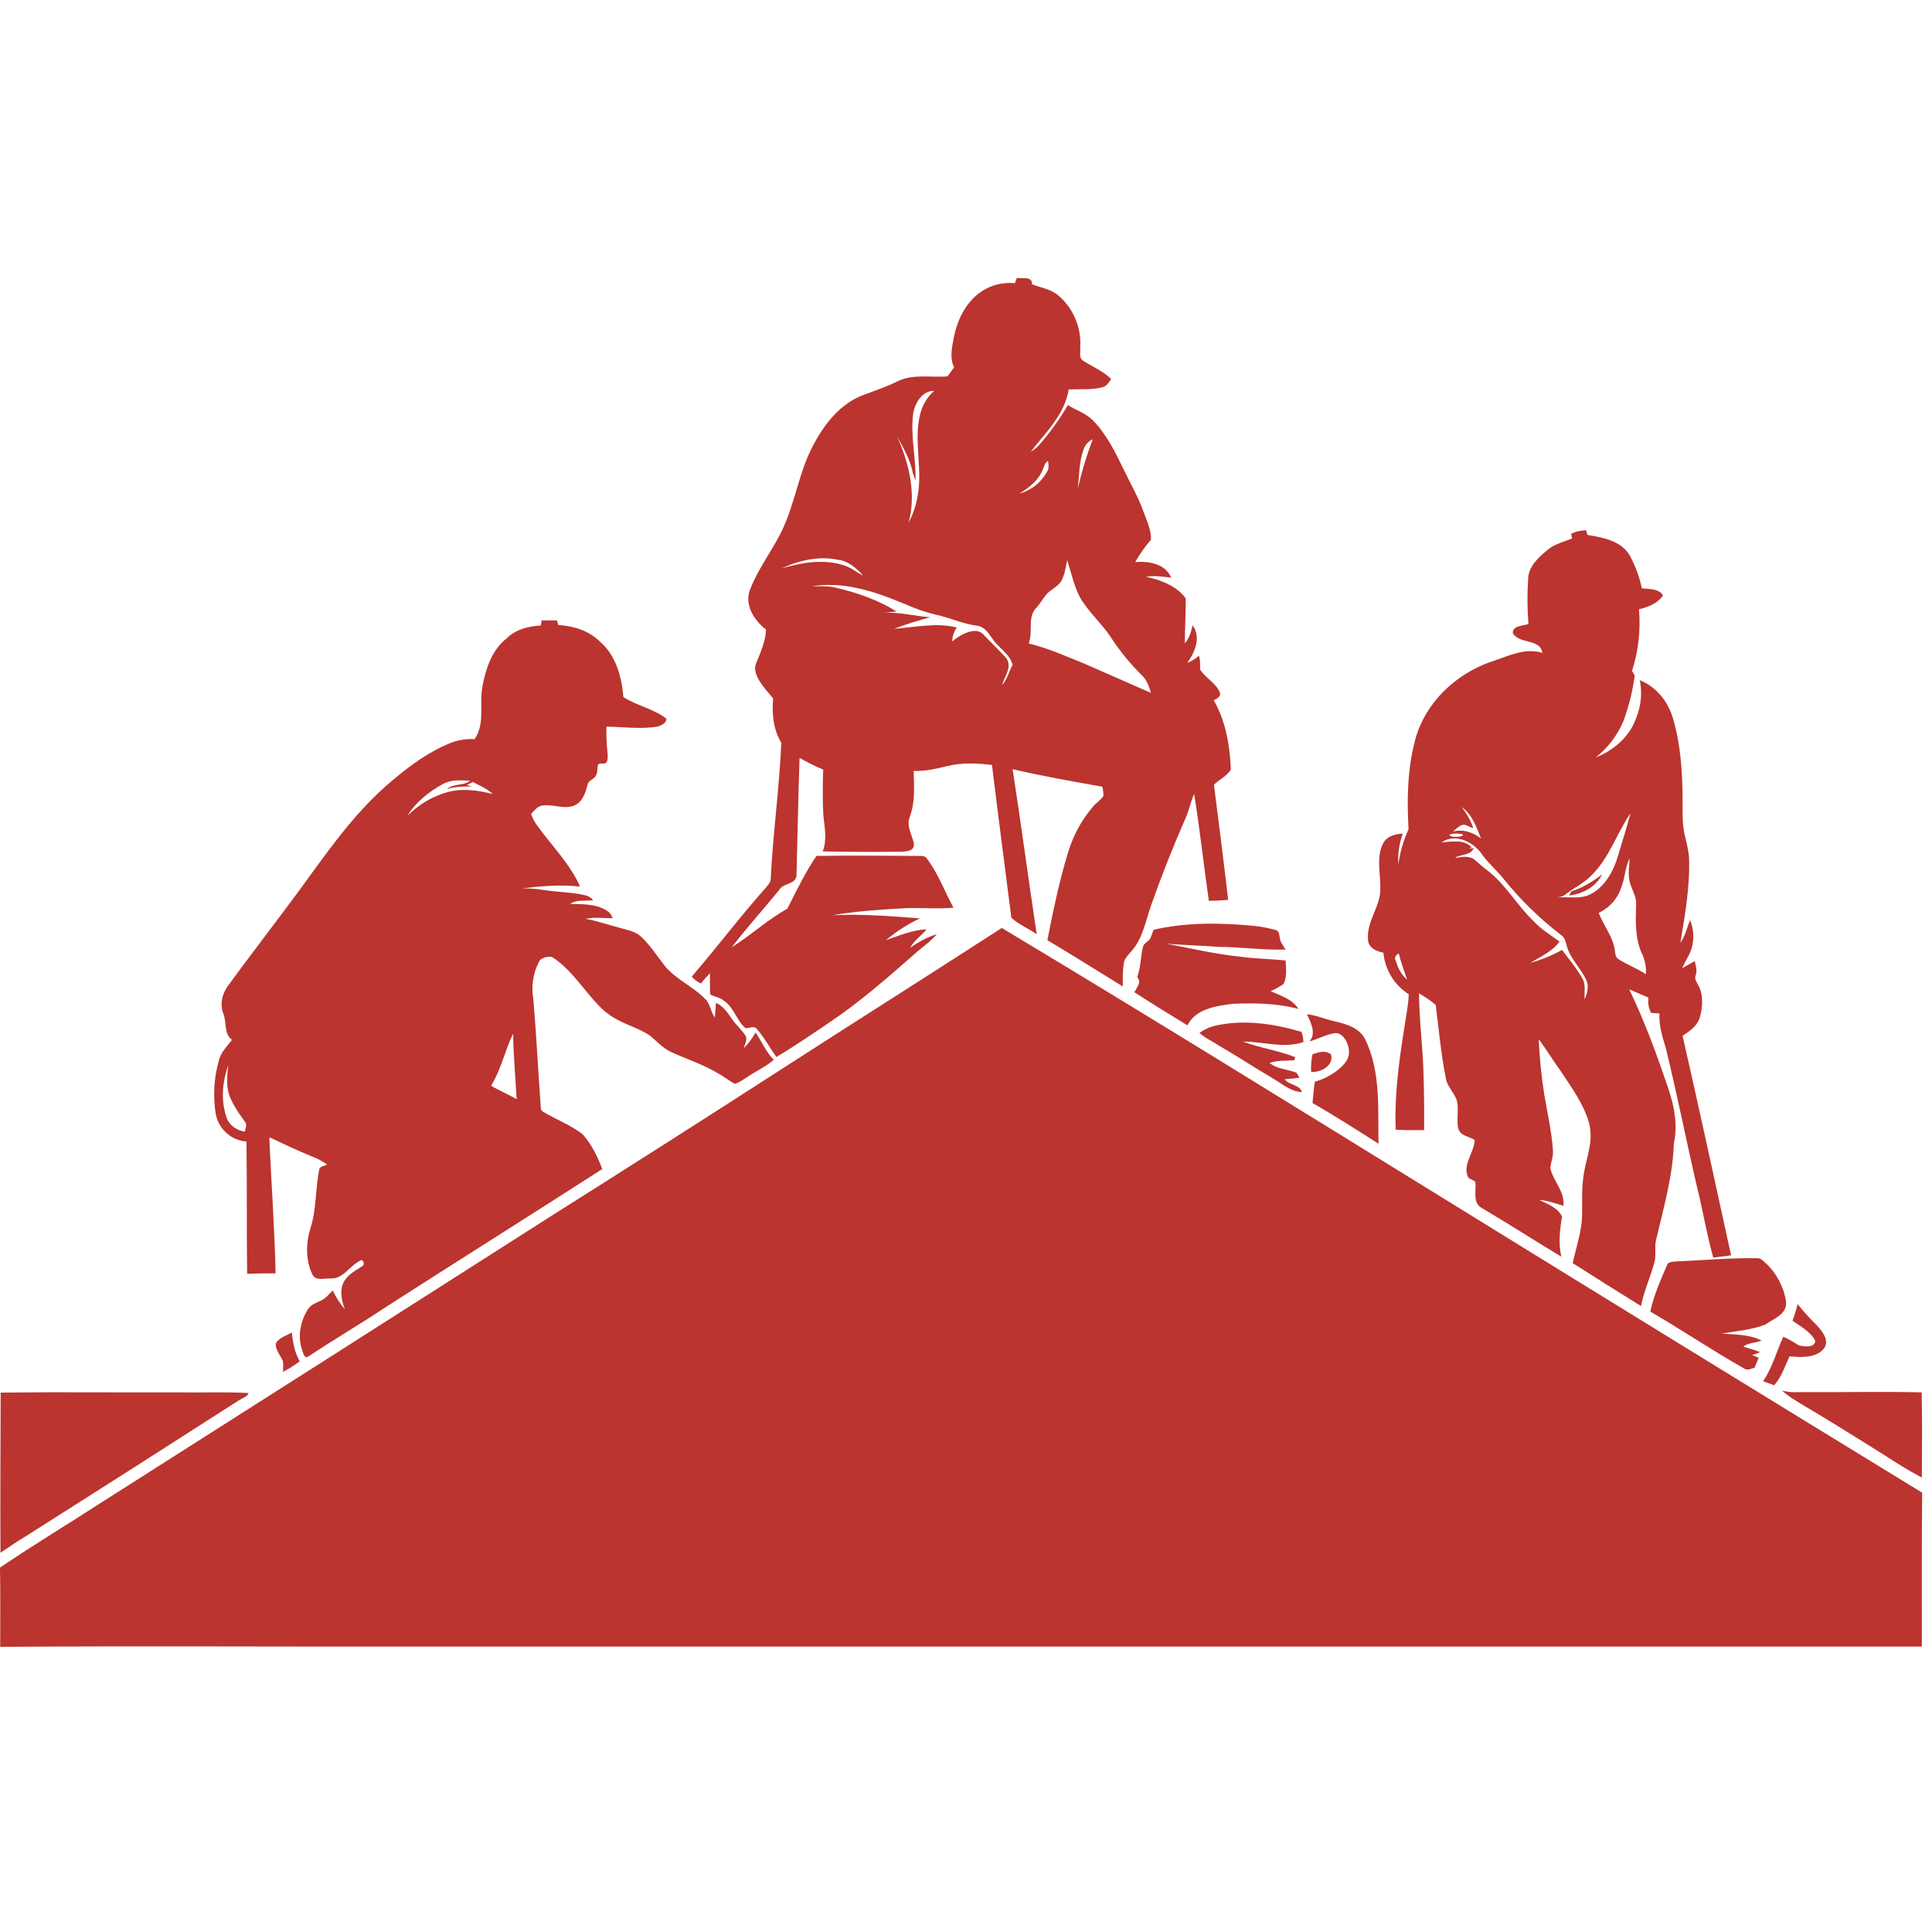 <svg xmlns="http://www.w3.org/2000/svg" xmlns:xlink="http://www.w3.org/1999/xlink" width="150" zoomAndPan="magnify" viewBox="0 0 112.5 112.5" height="150" preserveAspectRatio="xMidYMid meet" version="1.2"><defs><clipPath id="a6cba7e6a8"><path d="M 40 16.031 L 72 16.031 L 72 62 L 40 62 Z M 40 16.031 "/></clipPath><clipPath id="dff2095eb4"><path d="M 0 54 L 112 54 L 112 95.926 L 0 95.926 Z M 0 54 "/></clipPath></defs><g id="935cdb941a"><g clip-rule="nonzero" clip-path="url(#a6cba7e6a8)"><path style=" stroke:none;fill-rule:nonzero;fill:#bb342f;fill-opacity:1;" d="M 44.539 51.754 C 43.062 53.414 41.73 55.188 40.277 56.871 C 40.43 57.039 40.605 57.176 40.809 57.273 C 40.977 57.066 41.16 56.859 41.34 56.664 C 41.352 57.066 41.328 57.48 41.352 57.895 C 41.586 58.062 41.91 58.051 42.129 58.258 C 42.738 58.645 42.883 59.422 43.414 59.875 C 43.633 59.875 43.93 59.695 44.086 59.941 C 44.527 60.434 44.824 61.027 45.211 61.547 C 46.301 60.898 47.336 60.188 48.387 59.473 C 50.121 58.309 51.688 56.922 53.27 55.539 C 53.695 55.148 54.188 54.84 54.551 54.398 C 53.98 54.566 53.477 54.863 52.996 55.188 C 53.23 54.762 53.656 54.488 53.953 54.113 C 53.125 54.152 52.363 54.477 51.586 54.746 C 52.191 54.242 52.852 53.816 53.566 53.477 C 51.871 53.348 50.172 53.207 48.477 53.297 C 49.809 53.062 51.156 52.973 52.504 52.895 C 53.516 52.832 54.523 52.945 55.523 52.855 C 55.004 51.91 54.641 50.887 53.992 50.02 C 53.84 49.762 53.516 49.863 53.27 49.84 C 51.363 49.824 49.461 49.812 47.543 49.84 C 46.883 50.809 46.379 51.871 45.848 52.91 C 44.695 53.555 43.723 54.461 42.609 55.16 C 43.488 54.008 44.473 52.934 45.379 51.809 C 45.613 51.418 46.301 51.508 46.379 51.016 C 46.441 48.727 46.48 46.418 46.559 44.129 C 47 44.387 47.457 44.617 47.934 44.812 C 47.906 45.707 47.895 46.613 47.945 47.508 C 48.023 48.195 48.164 48.918 47.906 49.578 C 49.434 49.605 50.977 49.617 52.504 49.594 C 52.777 49.578 53.203 49.566 53.215 49.203 C 53.23 48.84 52.738 48.141 52.969 47.586 C 53.293 46.73 53.23 45.797 53.203 44.891 C 53.875 44.918 54.523 44.762 55.172 44.605 C 56.016 44.398 56.906 44.438 57.762 44.543 C 58.125 47.508 58.512 50.473 58.891 53.438 C 59.316 53.84 59.887 54.062 60.367 54.398 C 59.887 51.199 59.457 47.988 58.965 44.789 C 60.688 45.191 62.438 45.5 64.188 45.812 C 64.234 45.988 64.258 46.172 64.25 46.355 C 64.082 46.602 63.809 46.758 63.629 46.988 C 62.957 47.785 62.473 48.684 62.18 49.684 C 61.672 51.34 61.324 53.051 60.988 54.746 C 62.465 55.629 63.914 56.535 65.379 57.441 C 65.379 56.938 65.363 56.43 65.469 55.953 C 65.559 55.719 65.754 55.551 65.91 55.355 C 66.555 54.617 66.711 53.609 67.035 52.699 C 67.633 51.004 68.293 49.332 69.016 47.688 C 69.238 47.223 69.316 46.703 69.535 46.238 C 69.871 48.297 70.09 50.383 70.391 52.453 C 70.766 52.453 71.141 52.43 71.516 52.402 C 71.258 50.164 70.973 47.934 70.688 45.695 C 71 45.383 71.453 45.191 71.672 44.812 C 71.621 43.43 71.375 41.992 70.676 40.773 C 70.855 40.695 71.152 40.539 71.012 40.281 C 70.766 39.738 70.184 39.477 69.883 38.984 C 69.871 38.715 69.91 38.441 69.809 38.184 C 69.609 38.363 69.383 38.504 69.133 38.598 C 69.586 37.988 69.949 37.094 69.445 36.41 C 69.352 36.785 69.262 37.172 68.992 37.457 C 68.992 36.59 69.055 35.711 69.043 34.84 C 68.512 34.117 67.594 33.766 66.738 33.586 C 67.23 33.496 67.723 33.586 68.199 33.637 C 67.863 32.82 66.879 32.664 66.102 32.73 C 66.367 32.262 66.672 31.828 67.023 31.422 C 67.035 30.852 66.777 30.32 66.582 29.789 C 66.27 28.91 65.793 28.094 65.391 27.254 C 64.988 26.41 64.418 25.258 63.641 24.48 C 63.242 24.066 62.672 23.898 62.18 23.586 C 61.688 24.434 61.117 25.223 60.469 25.957 C 60.336 26.094 60.184 26.211 60.016 26.309 C 60.883 25.191 61.996 24.145 62.23 22.68 C 62.879 22.641 63.551 22.719 64.188 22.551 C 64.434 22.5 64.574 22.266 64.703 22.07 C 64.238 21.605 63.617 21.359 63.07 21.008 C 62.801 20.84 62.93 20.465 62.902 20.207 C 62.938 19.629 62.84 19.078 62.613 18.547 C 62.383 18.016 62.051 17.562 61.609 17.188 C 61.168 16.828 60.598 16.75 60.094 16.555 C 60.121 16.062 59.523 16.242 59.211 16.18 L 59.098 16.488 C 58.219 16.418 57.449 16.672 56.789 17.254 C 56.105 17.887 55.703 18.781 55.535 19.688 C 55.43 20.246 55.289 20.855 55.559 21.387 L 55.172 21.918 C 54.199 21.992 53.176 21.762 52.27 22.199 C 51.648 22.512 50.988 22.73 50.34 22.977 C 48.93 23.469 47.957 24.738 47.297 26.035 C 46.52 27.535 46.301 29.246 45.59 30.773 C 45.043 31.965 44.203 33.004 43.723 34.219 C 43.281 35.125 43.879 36.109 44.605 36.656 C 44.578 37.355 44.281 38 44.02 38.648 C 43.762 39.297 44.551 40.102 45.02 40.668 C 44.941 41.562 45.031 42.484 45.496 43.258 C 45.379 45.914 45.004 48.57 44.875 51.227 C 44.852 51.434 44.668 51.586 44.539 51.754 Z M 63.098 26.164 C 63.191 25.895 63.371 25.699 63.629 25.582 C 63.27 26.527 62.977 27.496 62.75 28.484 C 62.852 27.719 62.824 26.914 63.098 26.164 Z M 61.777 33.871 C 61.996 33.496 62.051 33.043 62.141 32.625 C 62.426 33.457 62.566 34.363 63.086 35.102 C 63.602 35.84 64.172 36.355 64.641 37.043 C 65.176 37.875 65.801 38.641 66.504 39.336 C 66.789 39.594 66.906 39.984 67.023 40.348 L 63.176 38.66 C 62.102 38.223 61.027 37.742 59.898 37.469 C 60.184 36.785 59.781 35.891 60.391 35.348 C 60.586 35.113 60.742 34.84 60.934 34.609 C 61.129 34.375 61.559 34.18 61.777 33.871 Z M 60.793 27.176 C 60.824 27.031 60.902 26.918 61.027 26.836 C 61.066 27.059 61.09 27.289 60.961 27.484 C 60.598 28.125 60.062 28.543 59.355 28.742 C 59.965 28.379 60.574 27.887 60.781 27.176 Z M 53.176 27.59 C 53.207 27.723 53.25 27.852 53.309 27.977 C 53.348 26.668 52.996 25.359 53.176 24.055 C 53.293 23.445 53.695 22.758 54.395 22.758 C 54 23.117 53.734 23.551 53.594 24.066 C 53.176 25.633 53.734 27.266 53.438 28.844 C 53.348 29.406 53.172 29.938 52.906 30.438 C 53.371 28.754 52.93 26.953 52.23 25.398 C 52.609 26.098 53.035 26.812 53.164 27.602 Z M 52.66 35.152 C 53.258 35.434 53.879 35.648 54.523 35.801 C 55.328 35.969 56.066 36.332 56.883 36.434 C 57.309 36.484 57.555 36.848 57.773 37.172 C 58.125 37.73 58.785 38.039 58.965 38.715 C 58.746 39.09 58.656 39.57 58.344 39.891 C 58.5 39.375 59.004 38.766 58.539 38.262 C 58.074 37.754 57.672 37.379 57.242 36.926 C 56.816 36.473 55.91 36.941 55.445 37.355 C 55.453 37.055 55.543 36.785 55.715 36.539 C 54.512 36.238 53.281 36.523 52.062 36.617 C 52.75 36.344 53.449 36.148 54.16 35.941 C 53.242 35.879 52.348 35.617 51.43 35.695 L 52.207 35.605 C 51.145 34.945 49.941 34.52 48.723 34.234 C 48.242 34.102 47.75 34.141 47.273 34.141 C 49.137 33.832 50.977 34.453 52.66 35.164 Z M 48.863 32.602 C 49.434 32.703 49.887 33.094 50.262 33.52 C 49.875 33.328 49.539 33.027 49.109 32.91 C 47.918 32.535 46.664 32.758 45.496 33.105 C 46.535 32.625 47.727 32.344 48.863 32.613 Z M 48.863 32.602 "/></g><path style=" stroke:none;fill-rule:nonzero;fill:#bb342f;fill-opacity:1;" d="M 79.664 54.785 C 79.727 55.215 80.18 55.406 80.555 55.473 C 80.602 55.969 80.754 56.43 81.012 56.855 C 81.273 57.281 81.613 57.629 82.031 57.895 C 82.02 58.199 81.988 58.5 81.941 58.801 C 81.566 61.105 81.18 63.438 81.27 65.781 C 81.824 65.82 82.371 65.809 82.926 65.809 C 82.938 64.809 82.926 63.801 82.898 62.805 C 82.875 61.145 82.641 59.5 82.629 57.844 C 82.973 58.035 83.297 58.262 83.602 58.516 C 83.781 59.941 83.91 61.391 84.195 62.805 C 84.273 63.258 84.637 63.582 84.805 64.008 C 84.973 64.434 84.816 65.094 84.895 65.625 C 84.973 66.156 85.531 66.156 85.867 66.379 C 85.852 67.141 85.102 67.84 85.516 68.594 L 85.906 68.801 C 85.984 69.305 85.723 70.043 86.281 70.34 C 87.848 71.262 89.363 72.246 90.918 73.176 C 90.734 72.414 90.828 71.609 90.957 70.844 C 90.723 70.328 90.113 70.109 89.637 69.875 C 90.113 69.898 90.566 70.082 91.035 70.211 C 91.137 69.371 90.426 68.773 90.27 67.996 C 90.32 67.648 90.465 67.309 90.426 66.961 C 90.348 65.859 90.102 64.797 89.918 63.711 C 89.754 62.648 89.645 61.582 89.598 60.512 C 90.035 61.094 90.41 61.715 90.84 62.312 C 91.461 63.258 92.16 64.188 92.496 65.277 C 92.832 66.363 92.406 67.285 92.238 68.27 C 92.07 69.254 92.148 69.992 92.121 70.859 C 92.094 71.727 91.773 72.66 91.578 73.551 C 92.898 74.395 94.219 75.223 95.555 76.051 C 95.723 75.184 96.098 74.383 96.332 73.527 C 96.461 73.074 96.316 72.594 96.445 72.152 C 96.875 70.316 97.406 68.477 97.469 66.586 C 97.703 65.512 97.496 64.422 97.148 63.398 C 96.484 61.43 95.773 59.473 94.867 57.609 L 95.992 58.09 C 95.945 58.402 95.996 58.703 96.148 58.984 L 96.629 59.008 C 96.59 59.695 96.797 60.355 96.992 61.004 C 97.652 63.684 98.184 66.391 98.805 69.07 C 99.152 70.445 99.375 71.855 99.762 73.23 L 100.801 73.098 C 99.867 68.84 98.945 64.562 97.977 60.316 C 98.363 60.059 98.777 59.785 98.945 59.344 C 99.113 58.906 99.219 58.062 98.945 57.48 C 98.855 57.262 98.637 57.039 98.738 56.781 C 98.844 56.523 98.738 56.238 98.688 55.965 L 97.949 56.379 C 98.117 56.004 98.352 55.652 98.492 55.266 C 98.66 54.691 98.633 54.125 98.414 53.57 C 98.234 54.008 98.133 54.5 97.848 54.902 C 98.117 53.27 98.414 51.613 98.352 49.957 C 98.324 49.465 98.184 48.996 98.078 48.52 C 97.938 47.844 97.988 47.145 97.977 46.445 C 97.961 44.879 97.859 43.297 97.406 41.797 C 97.121 40.836 96.434 39.984 95.488 39.609 C 95.633 40.367 95.559 41.105 95.27 41.82 C 94.895 42.898 93.961 43.699 92.926 44.102 C 93.637 43.531 94.172 42.828 94.531 41.992 C 94.844 41.133 95.066 40.254 95.191 39.348 L 95.035 39.062 C 95.406 37.895 95.539 36.699 95.438 35.477 C 95.957 35.359 96.523 35.141 96.836 34.672 C 96.59 34.258 96.02 34.309 95.605 34.258 C 95.465 33.602 95.238 32.973 94.918 32.379 C 94.441 31.5 93.34 31.293 92.445 31.152 L 92.355 30.879 C 92.051 30.879 91.758 30.949 91.488 31.086 L 91.539 31.359 C 91.059 31.551 90.527 31.668 90.113 32.02 C 89.699 32.367 89.027 32.926 88.988 33.637 C 88.926 34.535 88.93 35.434 89 36.332 C 88.691 36.449 88.055 36.422 88.094 36.875 C 88.48 37.523 89.672 37.172 89.816 38.016 C 88.781 37.691 87.758 38.234 86.785 38.547 C 84.766 39.258 83.031 40.891 82.434 42.977 C 81.953 44.699 81.918 46.523 82.02 48.285 C 81.719 48.941 81.52 49.629 81.426 50.344 C 81.383 49.727 81.473 49.125 81.684 48.543 C 81.242 48.559 80.762 48.688 80.543 49.102 C 80.117 49.93 80.402 50.887 80.375 51.77 C 80.402 52.766 79.531 53.684 79.664 54.785 Z M 95.27 52.699 C 95.242 53.621 95.203 54.578 95.578 55.461 C 95.781 55.859 95.867 56.281 95.84 56.73 C 95.332 56.391 94.762 56.184 94.258 55.859 C 94.039 55.746 94.062 55.473 94.023 55.277 C 93.895 54.5 93.363 53.879 93.094 53.156 C 93.785 52.816 94.238 52.277 94.453 51.535 C 94.633 51.031 94.648 50.461 94.895 49.969 C 94.879 50.434 94.777 50.914 94.906 51.379 C 95.035 51.848 95.309 52.223 95.27 52.699 Z M 91.125 52.105 C 91.629 51.703 92.238 51.434 92.691 50.953 C 93.715 49.941 94.141 48.52 94.945 47.352 C 94.727 48.195 94.453 49.023 94.207 49.863 C 93.961 50.707 93.441 51.691 92.562 52.094 C 91.965 52.379 91.305 52.195 90.684 52.262 C 90.84 52.223 90.996 52.211 91.125 52.105 Z M 85.102 46.988 C 85.723 47.418 85.969 48.156 86.242 48.828 C 85.777 48.465 85.18 48.258 84.598 48.426 C 84.766 48.297 84.922 48.117 85.129 48.039 C 85.336 47.961 85.566 48.18 85.789 48.219 C 85.633 47.77 85.402 47.359 85.102 46.988 Z M 85.129 48.57 C 85.348 48.66 84.922 48.738 84.867 48.727 C 84.816 48.711 84.453 48.777 84.402 48.609 C 84.621 48.504 84.895 48.531 85.129 48.57 Z M 86.23 49.656 C 86.605 50.215 87.137 50.656 87.551 51.172 C 88.531 52.395 89.648 53.48 90.891 54.438 C 91.188 54.629 91.188 55.008 91.305 55.305 C 91.566 55.953 92.094 56.457 92.379 57.09 C 92.535 57.441 92.418 57.844 92.277 58.191 C 92.238 57.789 92.355 57.352 92.148 56.988 C 91.812 56.391 91.371 55.859 90.957 55.316 C 90.367 55.641 89.75 55.891 89.105 56.07 C 89.699 55.707 90.387 55.422 90.812 54.824 C 90.281 54.438 89.711 54.102 89.273 53.609 C 88.301 52.676 87.641 51.445 86.539 50.629 C 86.293 50.449 86.074 50.227 85.828 50.031 C 85.582 49.84 85.113 49.879 84.766 49.957 L 84.766 49.918 C 85.113 49.75 85.66 49.789 85.812 49.387 L 85.516 49.41 L 85.699 49.348 C 85.258 48.855 84.52 49.012 83.938 49.051 C 84.715 48.52 85.711 48.984 86.23 49.656 Z M 81.449 55.523 C 81.578 56.043 81.773 56.547 81.93 57.051 C 81.609 56.746 81.395 56.379 81.281 55.953 C 81.152 55.77 81.293 55.613 81.438 55.523 Z M 81.449 55.523 "/><path style=" stroke:none;fill-rule:nonzero;fill:#bb342f;fill-opacity:1;" d="M 14.352 66.469 C 14.391 69.031 14.352 71.609 14.391 74.176 C 14.945 74.148 15.488 74.148 16.047 74.148 C 15.996 71.508 15.789 68.863 15.684 66.223 C 16.5 66.598 17.316 67 18.156 67.336 C 18.469 67.453 18.766 67.609 19.039 67.801 C 18.91 67.918 18.609 67.895 18.586 68.113 C 18.363 69.227 18.43 70.379 18.094 71.469 C 17.809 72.348 17.781 73.344 18.184 74.199 C 18.363 74.602 18.883 74.434 19.234 74.445 C 19.957 74.496 20.332 73.746 20.918 73.438 C 21.137 73.23 21.293 73.656 21.086 73.734 C 20.672 74.004 20.191 74.25 19.984 74.719 C 19.777 75.184 19.895 75.766 20.086 76.246 C 19.801 75.91 19.566 75.543 19.375 75.145 C 19.168 75.352 18.973 75.598 18.703 75.727 C 18.43 75.859 18.094 75.961 17.926 76.246 C 17.496 76.934 17.316 77.801 17.586 78.578 C 17.641 78.734 17.703 79.148 17.949 78.992 C 19.441 77.996 20.98 77.102 22.457 76.117 C 26.652 73.422 30.875 70.77 35.07 68.074 C 34.801 67.363 34.465 66.664 33.957 66.078 C 33.246 65.496 32.352 65.188 31.574 64.707 C 31.457 64.578 31.496 64.383 31.473 64.227 C 31.328 62.219 31.227 60.211 31.059 58.207 C 30.918 57.41 31.039 56.652 31.418 55.938 C 31.586 55.746 31.887 55.691 32.133 55.719 C 33.297 56.457 33.996 57.676 34.941 58.633 C 35.887 59.59 36.898 59.684 37.832 60.289 C 38.23 60.613 38.582 61.027 39.062 61.25 C 40.008 61.688 41.016 62 41.91 62.559 C 42.207 62.727 42.48 62.945 42.789 63.113 C 43.062 63.035 43.281 62.855 43.516 62.711 C 44.02 62.375 44.578 62.117 45.059 61.715 C 44.605 61.262 44.359 60.641 43.996 60.121 C 43.812 60.453 43.586 60.758 43.32 61.027 C 43.359 60.809 43.516 60.59 43.438 60.367 C 43.359 60.148 42.895 59.719 42.648 59.371 C 42.402 59.02 42.129 58.582 41.691 58.398 C 41.664 58.684 41.652 58.969 41.625 59.254 C 41.379 58.93 41.379 58.492 41.082 58.191 C 40.383 57.453 39.383 57.051 38.723 56.262 C 38.27 55.68 37.871 55.047 37.324 54.539 C 36.977 54.215 36.508 54.152 36.07 54.023 C 35.41 53.855 34.773 53.621 34.102 53.504 C 34.617 53.387 35.148 53.477 35.668 53.465 C 35.621 53.281 35.516 53.141 35.355 53.039 C 34.723 52.625 33.918 52.648 33.195 52.637 C 33.582 52.363 34.086 52.48 34.539 52.418 C 34.422 52.27 34.27 52.176 34.086 52.133 C 33.258 51.938 32.391 51.949 31.551 51.809 C 31.164 51.75 30.773 51.723 30.383 51.73 C 31.512 51.602 32.648 51.496 33.777 51.625 C 33.18 50.277 32.105 49.23 31.266 48.051 C 31.121 47.852 31.012 47.637 30.926 47.402 C 31.098 47.195 31.277 46.977 31.551 46.91 C 32.133 46.809 32.727 47.105 33.309 46.949 C 33.895 46.797 34.086 46.199 34.219 45.68 C 34.27 45.422 34.578 45.398 34.695 45.176 C 34.812 44.957 34.773 44.773 34.812 44.566 C 34.852 44.359 35.215 44.555 35.316 44.387 C 35.422 44.219 35.383 43.973 35.371 43.777 C 35.316 43.293 35.297 42.805 35.316 42.312 C 36.301 42.328 37.301 42.469 38.285 42.312 C 38.492 42.238 38.816 42.121 38.801 41.848 C 38.062 41.266 37.078 41.098 36.301 40.59 C 36.199 39.426 35.875 38.168 34.941 37.367 C 34.293 36.719 33.402 36.449 32.508 36.395 L 32.43 36.125 L 31.535 36.125 L 31.496 36.422 C 30.773 36.461 30.035 36.641 29.504 37.172 C 28.637 37.848 28.285 38.934 28.09 39.984 C 27.898 41.031 28.258 42.145 27.637 43.039 C 27.133 43.012 26.645 43.094 26.176 43.285 C 24.984 43.777 23.922 44.543 22.938 45.371 C 20.371 47.469 18.609 50.316 16.629 52.922 C 15.527 54.398 14.402 55.859 13.312 57.352 C 12.949 57.828 12.781 58.453 13.004 59.02 C 13.223 59.59 13.016 60.176 13.508 60.551 C 13.223 60.926 12.859 61.273 12.742 61.754 C 12.457 62.777 12.395 63.812 12.562 64.863 C 12.645 65.301 12.852 65.672 13.184 65.969 C 13.516 66.27 13.902 66.434 14.352 66.469 Z M 29.879 60.188 C 29.902 61.457 30.008 62.738 30.086 64.008 C 29.605 63.723 29.074 63.516 28.598 63.219 C 29.18 62.285 29.398 61.172 29.879 60.188 Z M 25.762 45.668 C 26.254 45.383 26.836 45.434 27.379 45.461 C 26.988 45.773 26.434 45.605 26.031 45.941 C 26.504 45.816 26.984 45.773 27.469 45.812 L 27.184 45.707 L 27.535 45.539 C 27.938 45.746 28.363 45.926 28.699 46.238 C 27.766 45.992 26.781 45.875 25.852 46.188 C 24.918 46.496 24.336 46.926 23.727 47.496 C 24.219 46.703 24.969 46.109 25.762 45.668 Z M 13.289 62.039 C 13.234 62.57 13.172 63.113 13.312 63.645 C 13.457 64.176 13.883 64.797 14.258 65.316 C 14.414 65.484 14.285 65.703 14.258 65.898 C 13.805 65.82 13.379 65.562 13.211 65.121 C 12.848 64.125 12.938 63.012 13.289 62.039 Z M 13.289 62.039 "/><path style=" stroke:none;fill-rule:nonzero;fill:#bb342f;fill-opacity:1;" d="M 93.289 50.914 C 92.742 51.328 92.16 51.703 91.5 51.898 L 91.371 52.145 C 92.148 52.055 92.938 51.652 93.289 50.914 Z M 93.289 50.914 "/><path style=" stroke:none;fill-rule:nonzero;fill:#bb342f;fill-opacity:1;" d="M 67.164 54.141 C 67.117 54.312 67.055 54.48 66.984 54.645 C 66.855 54.84 66.582 54.93 66.543 55.176 C 66.414 55.746 66.426 56.34 66.219 56.898 C 66.492 57.184 66.191 57.52 66.051 57.777 C 67.074 58.438 68.109 59.074 69.145 59.707 C 69.625 58.738 70.805 58.582 71.762 58.453 C 73.043 58.398 74.352 58.414 75.609 58.75 C 75.246 58.168 74.574 57.984 73.988 57.715 C 74.246 57.602 74.492 57.465 74.727 57.312 C 74.961 56.898 74.883 56.391 74.859 55.926 C 73.938 55.836 73.004 55.824 72.086 55.691 C 70.676 55.539 69.277 55.215 67.891 54.941 C 68.898 55.047 69.91 55.047 70.906 55.137 C 72.23 55.137 73.535 55.332 74.859 55.293 C 74.727 55.07 74.559 54.875 74.52 54.617 C 74.48 54.359 74.48 54.242 74.312 54.164 C 73.902 54.047 73.484 53.965 73.059 53.918 C 71.102 53.723 69.094 53.699 67.164 54.141 Z M 67.164 54.141 "/><g clip-rule="nonzero" clip-path="url(#dff2095eb4)"><path style=" stroke:none;fill-rule:nonzero;fill:#bb342f;fill-opacity:1;" d="M 111.926 86.918 C 102.445 81.117 92.973 75.293 83.508 69.445 C 75.129 64.281 66.777 59.098 58.332 54.035 C 54.008 56.832 49.641 59.59 45.305 62.387 C 40.965 65.188 36.508 68.023 32.094 70.809 C 23.371 76.375 14.645 81.938 5.906 87.488 C 3.949 88.758 1.941 89.961 0 91.281 C 0.027 92.824 0.012 94.352 0.012 95.895 C 8.316 95.84 16.602 95.895 24.906 95.879 L 111.91 95.879 C 111.91 92.887 111.898 89.898 111.926 86.918 Z M 111.926 86.918 "/></g><path style=" stroke:none;fill-rule:nonzero;fill:#bb342f;fill-opacity:1;" d="M 76.242 60.641 C 76.75 60.512 77.215 60.227 77.746 60.16 C 78.277 60.098 78.73 61.066 78.484 61.625 C 78.238 62.18 77.332 62.789 76.566 62.984 C 76.488 63.398 76.477 63.812 76.426 64.227 C 77.734 64.98 79.004 65.793 80.27 66.598 C 80.23 64.562 80.414 62.414 79.496 60.523 C 79.172 59.852 78.395 59.629 77.719 59.473 C 77.047 59.32 76.656 59.113 76.102 59.059 C 76.32 59.512 76.672 60.199 76.242 60.641 Z M 76.242 60.641 "/><path style=" stroke:none;fill-rule:nonzero;fill:#bb342f;fill-opacity:1;" d="M 70.727 59.734 C 70.406 59.812 70.113 59.953 69.844 60.148 C 70.184 60.457 70.609 60.641 70.984 60.887 C 72.008 61.48 73.004 62.141 74.027 62.738 C 74.598 63.062 75.129 63.566 75.816 63.594 C 75.672 63.141 75.066 63.203 74.805 62.844 C 75.09 62.816 75.375 62.805 75.66 62.75 C 75.613 62.652 75.559 62.555 75.492 62.465 C 74.973 62.258 74.367 62.258 73.926 61.895 C 74.391 61.727 74.883 61.781 75.363 61.742 L 75.426 61.559 C 74.441 61.172 73.383 61.027 72.383 60.652 C 73.551 60.652 74.754 61.066 75.895 60.68 C 75.898 60.473 75.859 60.273 75.777 60.082 C 74.16 59.605 72.41 59.344 70.727 59.734 Z M 70.727 59.734 "/><path style=" stroke:none;fill-rule:nonzero;fill:#bb342f;fill-opacity:1;" d="M 77.5 61.391 C 77.176 61.145 76.773 61.262 76.426 61.391 C 76.355 61.73 76.328 62.07 76.348 62.414 C 76.902 62.465 77.695 62.051 77.5 61.391 Z M 77.5 61.391 "/><path style=" stroke:none;fill-rule:nonzero;fill:#bb342f;fill-opacity:1;" d="M 97.055 73.707 C 96.68 74.574 96.293 75.441 96.098 76.375 C 97.938 77.438 99.699 78.641 101.551 79.68 C 101.746 79.832 101.977 79.691 102.172 79.641 L 102.406 79.059 L 102.016 78.902 C 102.18 78.867 102.336 78.812 102.484 78.734 C 102.164 78.609 101.84 78.504 101.512 78.422 C 101.797 78.164 102.238 78.215 102.574 78.059 C 101.859 77.695 101.031 77.711 100.254 77.656 C 101.098 77.504 101.992 77.449 102.793 77.129 C 103.285 76.777 104.113 76.52 103.996 75.754 C 103.883 74.988 103.453 74.137 102.832 73.566 C 102.676 73.438 102.547 73.254 102.328 73.266 C 100.773 73.242 99.219 73.383 97.664 73.449 C 97.457 73.488 97.121 73.422 97.055 73.707 Z M 97.055 73.707 "/><path style=" stroke:none;fill-rule:nonzero;fill:#bb342f;fill-opacity:1;" d="M 105.707 78.086 C 105.656 78.512 105.02 78.41 104.723 78.332 C 104.445 78.141 104.148 77.977 103.844 77.84 C 103.441 78.695 103.207 79.641 102.664 80.43 L 103.312 80.664 C 103.738 80.184 103.934 79.562 104.203 78.98 C 104.84 79.031 105.605 79.094 106.109 78.629 C 106.613 78.164 106.16 77.582 105.824 77.203 C 105.414 76.805 105.031 76.383 104.672 75.934 C 104.598 76.266 104.496 76.59 104.375 76.906 C 104.852 77.242 105.434 77.543 105.707 78.086 Z M 105.707 78.086 "/><path style=" stroke:none;fill-rule:nonzero;fill:#bb342f;fill-opacity:1;" d="M 17.457 79.266 C 17.148 78.758 17.059 78.164 16.992 77.594 C 16.695 77.762 16.344 77.863 16.125 78.125 C 15.902 78.383 16.305 78.902 16.473 79.25 C 16.496 79.461 16.496 79.676 16.473 79.887 C 16.82 79.707 17.148 79.5 17.457 79.266 Z M 17.457 79.266 "/><path style=" stroke:none;fill-rule:nonzero;fill:#bb342f;fill-opacity:1;" d="M 105.32 81.062 C 104.801 81.051 104.27 81.117 103.766 80.973 C 104.18 81.348 104.672 81.621 105.137 81.906 C 106.328 82.605 107.496 83.344 108.672 84.07 C 109.852 84.793 110.785 85.453 111.91 86.039 C 111.91 84.395 111.938 82.734 111.898 81.078 C 109.711 81.023 107.508 81.078 105.32 81.062 Z M 105.32 81.062 "/><path style=" stroke:none;fill-rule:nonzero;fill:#bb342f;fill-opacity:1;" d="M 0.027 90.414 C 0.531 90.09 1.023 89.727 1.543 89.43 C 5.688 86.805 9.82 84.168 13.949 81.516 C 14.129 81.402 14.391 81.336 14.48 81.117 C 13.133 81.039 11.773 81.102 10.414 81.078 C 6.953 81.09 3.496 81.051 0.039 81.09 C 0.027 84.184 0.012 87.293 0.027 90.414 Z M 0.027 90.414 "/></g></svg>
